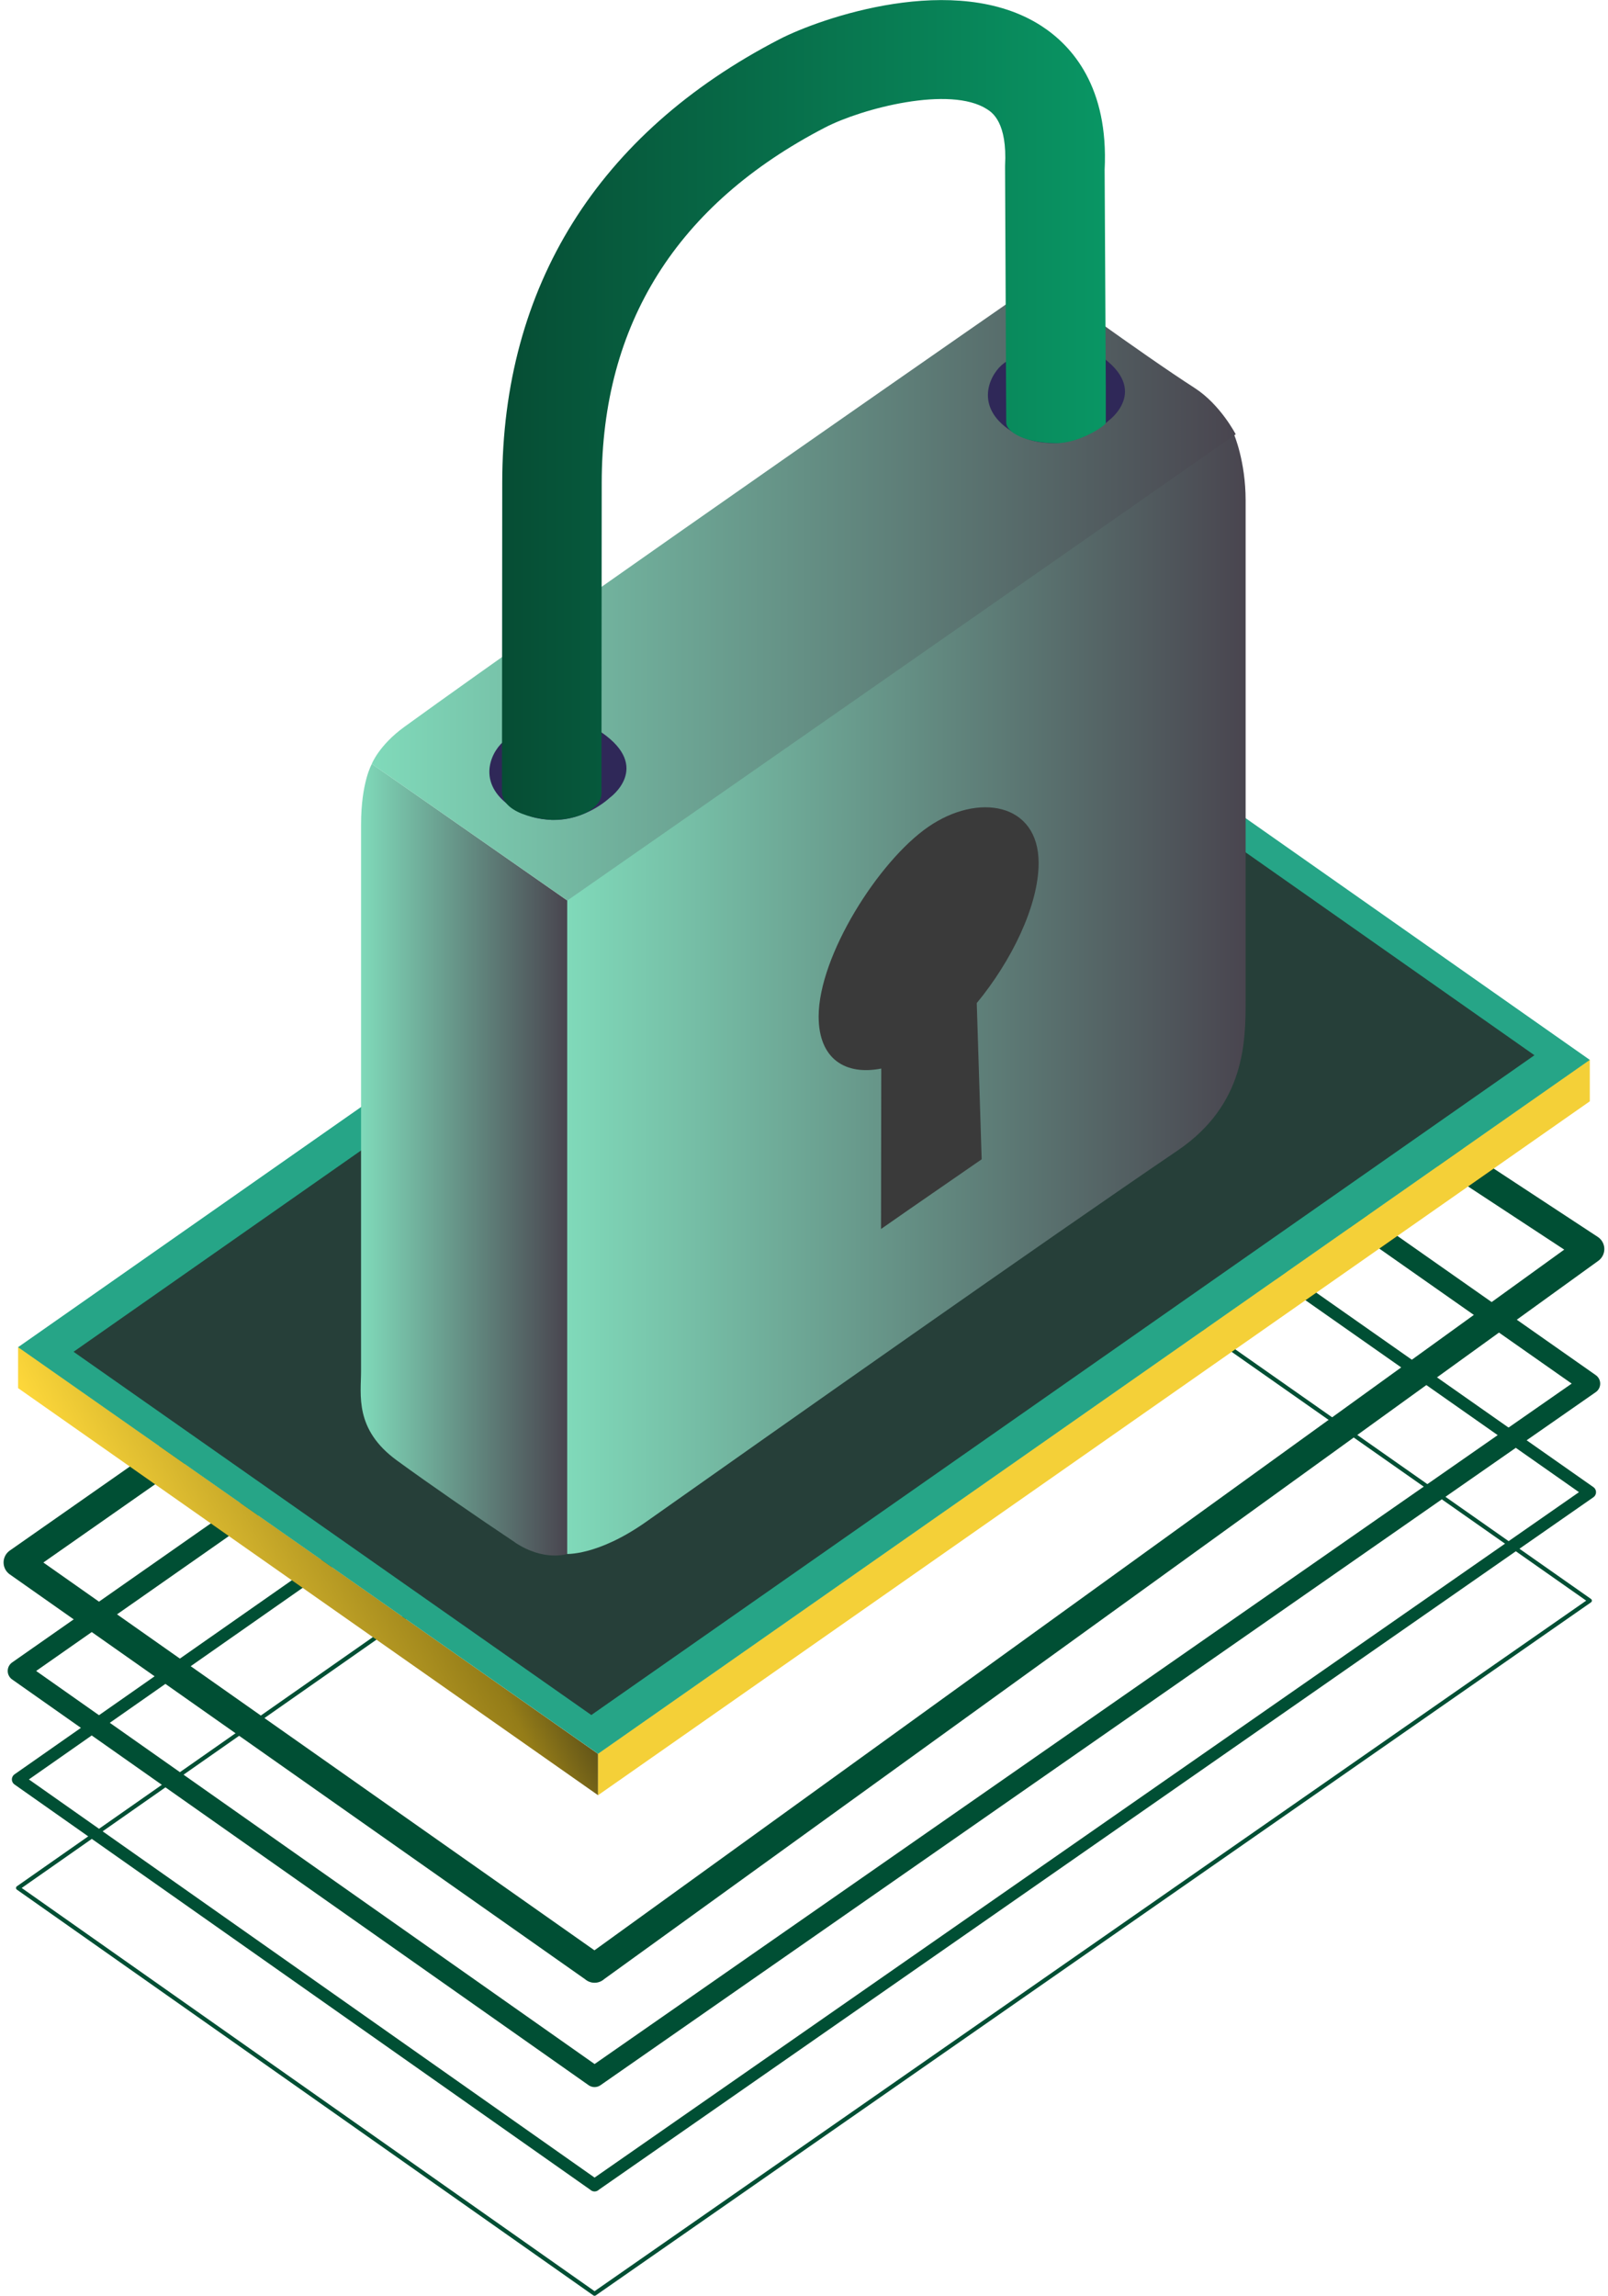 <svg width="241" height="344" viewBox="0 0 241 344" fill="none" xmlns="http://www.w3.org/2000/svg">
<path d="M151.363 178.829L2.711 282.829L89.11 343.614L238.274 239.788L151.363 178.829Z" stroke="#004F34" stroke-width="0.62" stroke-linecap="round" stroke-linejoin="round"/>
<path d="M151.363 146.318L2.711 250.318L89.11 311.103L238.274 207.277L151.363 146.318Z" stroke="#004F34" stroke-width="3.11" stroke-linecap="round" stroke-linejoin="round"/>
<path d="M151.363 162.579L2.711 266.567L89.11 327.352V327.364V327.352L238.274 223.539L151.363 162.579Z" stroke="#004F34" stroke-width="1.86" stroke-linecap="round" stroke-linejoin="round"/>
<path d="M151.363 130.069L2.711 234.069L89.11 294.841V294.854V294.841L238.274 187.115L151.363 130.069Z" stroke="#004F34" stroke-width="4.35" stroke-linecap="round" stroke-linejoin="round"/>
<path d="M89.635 268.935L2.711 207.95V201.769L89.635 262.741V268.935Z" fill="url(#paint0_linear_3330_61871)"/>
<path d="M89.633 268.935L238.272 164.984V158.729L89.633 262.692V268.935Z" fill="#F4D038"/>
<path d="M151.363 97.769L2.711 201.819L89.635 262.729V262.741V262.729L238.274 158.779L151.363 97.769Z" fill="#26A587"/>
<g style="mix-blend-mode:multiply" opacity="0.8">
<path d="M152.364 103.589L11.023 202.505L88.624 256.922L229.977 158.081L152.364 103.589Z" fill="#262626"/>
</g>
<path d="M96.89 227.942C116.9 213.811 156.556 185.886 176.478 172.366C186.689 165.438 186.689 155.942 186.689 149.724V74.958C186.689 69.089 184.939 65.051 184.939 65.051C163.117 80.316 84.742 134.883 84.742 134.883V232.79C84.742 232.79 89.466 233.188 96.89 227.942Z" fill="url(#paint1_linear_3330_61871)"/>
<path d="M77.199 231.065C71.662 227.377 64.326 222.318 59.477 218.779C53.09 214.118 54.115 208.972 54.115 205.358V123.489C54.115 117.221 55.727 114.442 55.727 114.442L85.01 134.891V232.798C85.01 232.798 81.523 233.956 77.199 231.078V231.065Z" fill="url(#paint2_linear_3330_61871)"/>
<path d="M156.003 41.944C156.003 41.944 171.063 52.984 179.025 58.106C182.911 60.598 185.199 65.059 185.199 65.059C160.252 82.517 85.027 134.903 85.027 134.903C85.027 134.903 60.818 118.006 55.719 114.442C55.719 114.442 56.806 111.639 60.593 108.897C84.864 91.302 156.016 41.956 156.016 41.956L156.003 41.944Z" fill="url(#paint3_linear_3330_61871)"/>
<g style="mix-blend-mode:multiply">
<path d="M122.695 152.274C122.695 143.202 131.669 129.009 139.118 123.875C146.567 118.729 155.665 120.224 155.665 129.283C155.665 135.713 151.541 144.037 146.392 150.268C146.679 159.614 146.829 164.299 147.129 173.67C141.255 177.745 138.18 179.826 132.044 184.112L132.081 160.075C126.782 161.122 122.695 158.717 122.695 152.274Z" fill="#3A3A3A"/>
</g>
<g style="mix-blend-mode:multiply">
<path d="M152.097 53.296C150.76 54.156 151.71 53.533 150.498 54.392C148.535 55.788 145.936 60.511 151.023 64.212C153.335 65.894 155.434 66.318 157.447 66.38C162.483 66.555 166.108 63.053 166.108 63.053C166.108 63.053 172.469 58.517 164.895 53.283C159.921 49.844 155.022 51.377 152.085 53.283L152.097 53.296Z" fill="#2F2858"/>
</g>
<g style="mix-blend-mode:multiply">
<path d="M77.374 109.732C76.036 110.592 76.986 109.969 75.774 110.829C73.811 112.224 71.224 116.947 76.299 120.648C78.611 122.343 80.723 122.754 82.723 122.829C87.759 122.991 91.396 119.502 91.396 119.502C91.396 119.502 97.758 114.966 90.171 109.732C85.197 106.293 80.298 107.826 77.361 109.732H77.374Z" fill="#2F2858"/>
</g>
<path d="M82.671 122.829C86.795 122.829 90.144 121.084 90.144 118.841L90.182 72.374C90.182 48.511 101.455 30.592 123.677 19.09C129.201 16.237 142.386 12.785 147.936 16.361C148.698 16.847 150.985 18.33 150.635 24.835C150.635 24.997 150.635 25.146 150.635 25.296C150.685 36.249 150.735 47.19 150.785 58.143L150.81 63.277C150.81 64.797 153.81 66.392 158.309 66.392C161.871 66.392 165.733 63.713 165.733 63.364V58.056C165.67 47.19 165.62 36.299 165.558 25.433C166.17 13.072 160.734 6.891 156.047 3.863C143.211 -4.399 122.914 2.729 116.815 5.882C89.632 19.938 75.272 42.928 75.272 72.361L75.234 118.505C75.234 122.48 82.696 122.829 82.696 122.829H82.671Z" fill="url(#paint4_linear_3330_61871)"/>
<defs>
<linearGradient id="paint0_linear_3330_61871" x1="23.433" y1="247.464" x2="68.341" y2="223.416" gradientUnits="userSpaceOnUse">
<stop stop-color="#FFD93B"/>
<stop offset="0.84" stop-color="#947C18"/>
<stop offset="1" stop-color="#645618"/>
</linearGradient>
<linearGradient id="paint1_linear_3330_61871" x1="84.742" y1="148.924" x2="186.689" y2="148.924" gradientUnits="userSpaceOnUse">
<stop stop-color="#80DABA"/>
<stop offset="1" stop-color="#49454F"/>
</linearGradient>
<linearGradient id="paint2_linear_3330_61871" x1="54.055" y1="173.735" x2="85.01" y2="173.735" gradientUnits="userSpaceOnUse">
<stop stop-color="#80DABA"/>
<stop offset="1" stop-color="#49454F"/>
</linearGradient>
<linearGradient id="paint3_linear_3330_61871" x1="55.719" y1="88.424" x2="185.199" y2="88.424" gradientUnits="userSpaceOnUse">
<stop stop-color="#80DABA"/>
<stop offset="1" stop-color="#49454F"/>
</linearGradient>
<linearGradient id="paint4_linear_3330_61871" x1="75.234" y1="61.42" x2="165.733" y2="61.42" gradientUnits="userSpaceOnUse">
<stop stop-color="#064D34"/>
<stop offset="1" stop-color="#099664"/>
</linearGradient>
</defs>
</svg>
